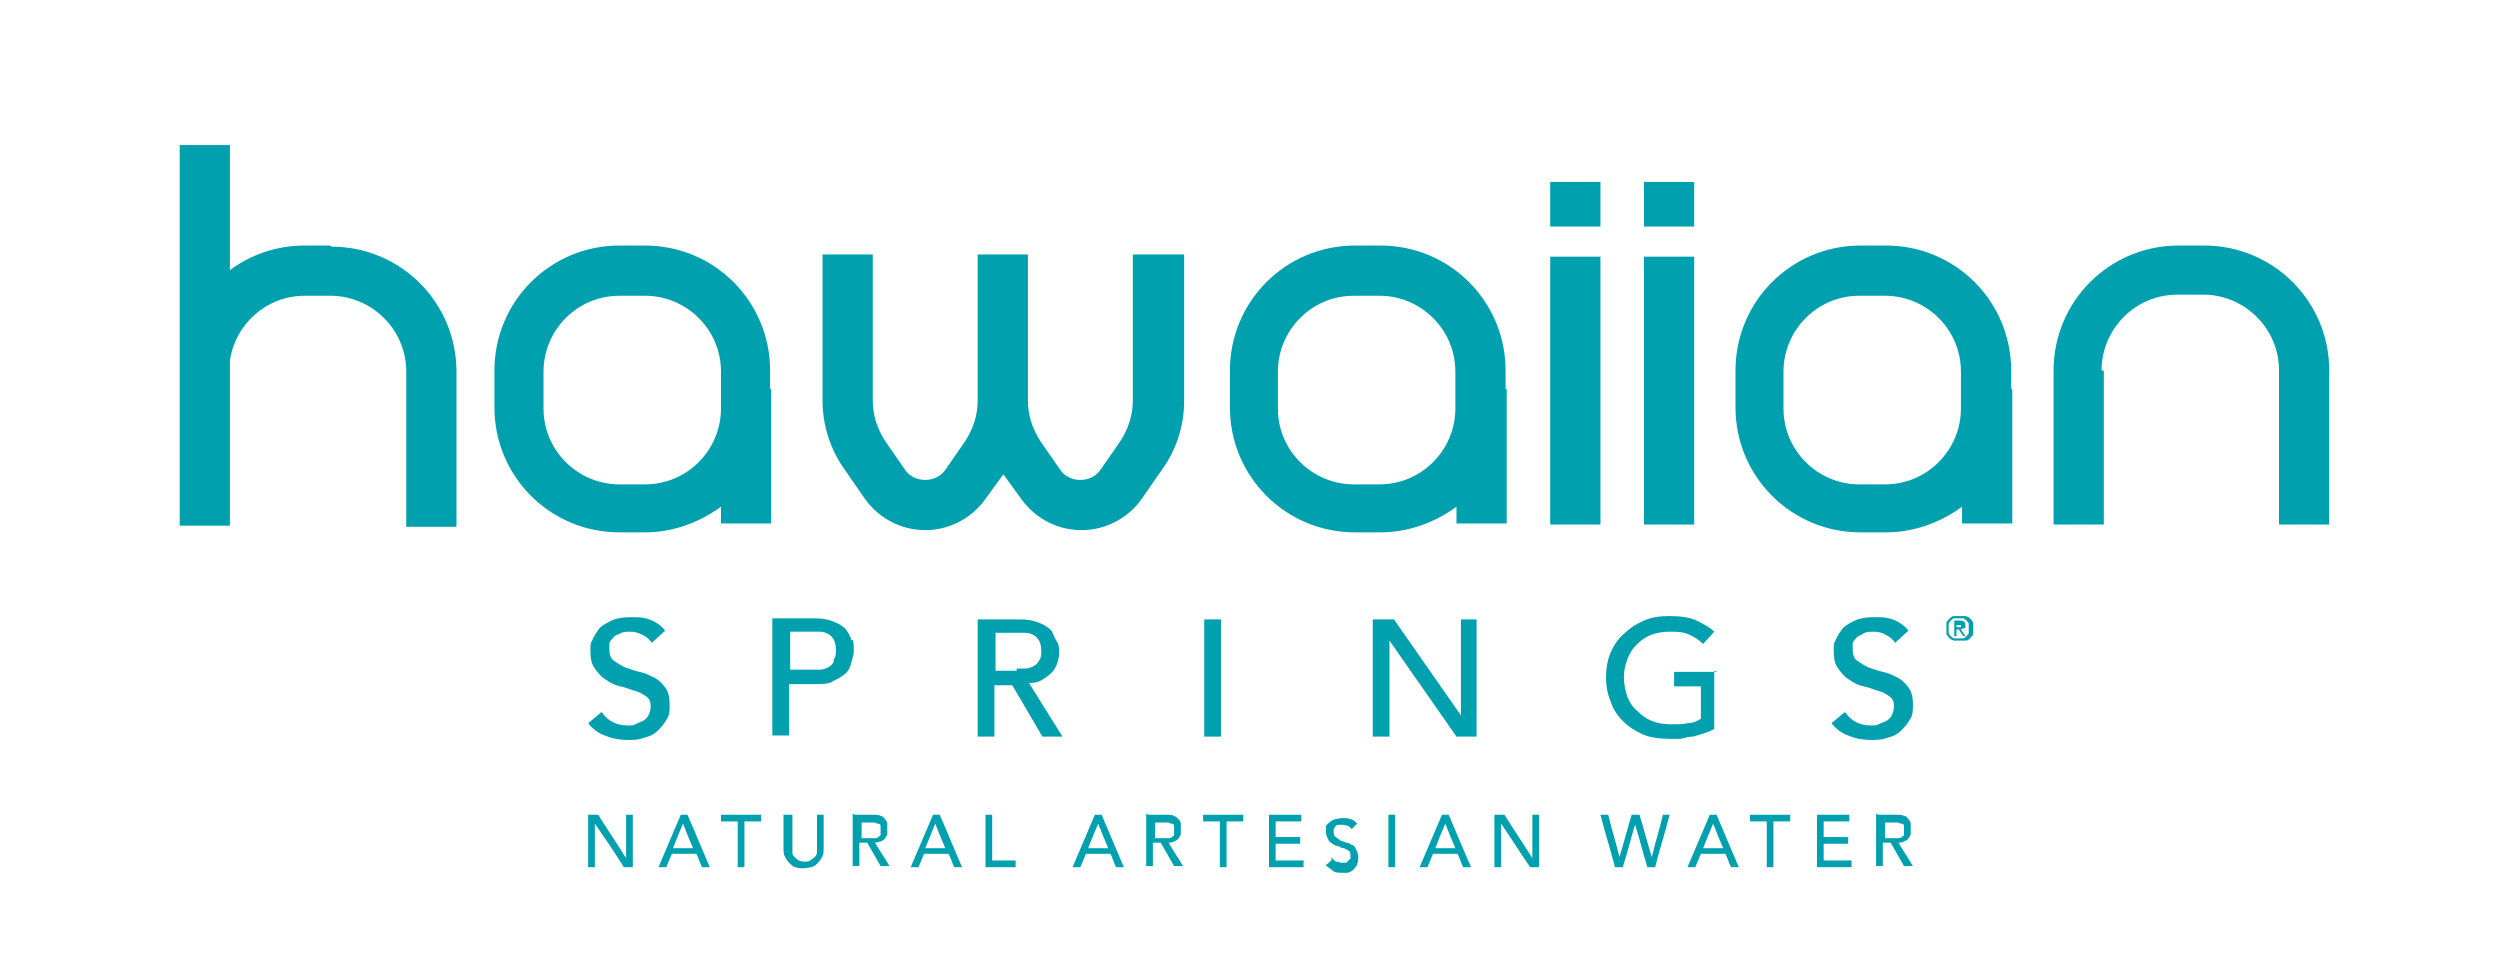 <svg xmlns="http://www.w3.org/2000/svg" id="Layer_1" data-name="Layer 1" viewBox="0 0 224 87.7"><defs><style>      .cls-1 {        fill: #00a0af;        stroke-width: 0px;      }    </style></defs><path class="cls-1" d="M188.3,33.2c0-3.7,3-6.8,6.8-6.8h2.3c3.7,0,6.8,3,6.8,6.8v13.8h4.5v-13.8c0-6.2-5-11.2-11.2-11.2h-2.3c-6.2,0-11.2,5-11.2,11.2v13.8h4.5v-13.8ZM69,34.9v-1.7c0-6.2-5-11.2-11.2-11.2h-2.3c-6.2,0-11.2,5-11.2,11.2v3.3c0,6.2,5,11.2,11.2,11.2h2.3c2.5,0,4.9-.9,6.8-2.3v1.5h4.5v-12.1h0ZM64.6,36.6c0,3.7-3,6.8-6.8,6.8h-2.3c-3.7,0-6.8-3-6.8-6.8v-3.3c0-3.7,3-6.8,6.8-6.8h2.3c3.7,0,6.8,3,6.8,6.8,0,0,0,3.3,0,3.3ZM29.6,22h-2.3c-2.5,0-4.8.8-6.7,2.2v-11.2h-4.5v18.9c0,.4,0,.9,0,1.3v13.9h4.5c0-.1,0-.1,0-.1v-14.7c.5-3.3,3.3-5.8,6.7-5.8h2.3c3.7,0,6.8,3,6.8,6.8v13.9h4.5v-13.9c0-6.2-5-11.2-11.2-11.2M138.9,23v24h4.5v-24h-4.5ZM138.9,16.3v4h4.5v-4h-4.5ZM147.3,23v24h4.5v-24h-4.5ZM147.3,16.3v4h4.5v-4h-4.5ZM134.9,34.9v-1.7c0-6.2-5-11.2-11.2-11.2h-2.3c-6.2,0-11.2,5-11.2,11.2v3.3c0,6.2,5,11.2,11.2,11.2h2.3c2.5,0,4.9-.9,6.8-2.3v1.5h4.5v-12.1h0ZM130.4,36.6c0,3.7-3,6.8-6.8,6.8h-2.3c-3.7,0-6.8-3-6.8-6.8v-3.3c0-3.7,3-6.8,6.8-6.8h2.3c3.7,0,6.8,3,6.8,6.8v3.3ZM180.2,34.9v-1.7c0-6.2-5-11.2-11.2-11.2h-2.3c-6.2,0-11.2,5-11.2,11.2v3.3c0,6.2,5,11.2,11.2,11.2h2.3c2.5,0,4.9-.9,6.8-2.3v1.5h4.5v-12.1h0ZM175.7,36.6c0,3.7-3,6.8-6.8,6.8h-2.3c-3.7,0-6.8-3-6.8-6.8v-3.3c0-3.7,3-6.8,6.8-6.8h2.3c3.7,0,6.8,3,6.8,6.8v3.3ZM101.5,22.8v13.1c0,1.3-.4,2.5-1.1,3.6l-1.8,2.6c-.4.6-1.1.9-1.8.9h0c-.7,0-1.4-.3-1.8-.9l-1.8-2.6c-.7-1.1-1.1-2.3-1.1-3.6v-13.1h-4.5v13.1c0,1.3-.4,2.5-1.1,3.6l-1.8,2.6c-.4.6-1.1.9-1.8.9s-1.4-.3-1.8-.9l-1.8-2.6c-.7-1.1-1.1-2.3-1.1-3.6v-13.1h-4.5v13.1c0,2.2.7,4.4,2,6.2l1.8,2.6c1.3,1.8,3.3,2.8,5.4,2.8h0c2.2,0,4.2-1.1,5.4-2.8l1.6-2.2,1.6,2.2c1.3,1.8,3.3,2.8,5.4,2.8h0c2.2,0,4.2-1.1,5.4-2.8l1.8-2.6c1.3-1.8,2-3.9,2-6.2v-13.1h-4.5ZM174.4,56.3c0-.2,0-.3,0-.5,0-.1.2-.3.3-.4.1-.1.2-.2.4-.2.1,0,.3,0,.5,0s.3,0,.5,0c.1,0,.3.1.4.2.1.1.2.2.3.4,0,.1,0,.3,0,.5s0,.3,0,.5c0,.1-.2.3-.3.4-.1.1-.2.2-.4.2-.1,0-.3,0-.5,0s-.3,0-.5,0c-.1,0-.3-.1-.4-.2-.1-.1-.2-.2-.3-.4,0-.1,0-.3,0-.5M174.6,56.3c0,.1,0,.3,0,.4,0,.1.1.2.2.3,0,0,.2.2.3.2.1,0,.2,0,.4,0s.3,0,.4,0c.1,0,.2-.1.3-.2s.2-.2.2-.3,0-.3,0-.4,0-.3,0-.4c0-.1-.1-.2-.2-.3,0,0-.2-.2-.3-.2-.1,0-.2,0-.4,0s-.3,0-.4,0c-.1,0-.2.1-.3.2s-.2.2-.2.3,0,.3,0,.4M175.1,55.6h.5c.3,0,.5.1.5.4s0,.2-.1.3c0,0-.2,0-.3.1l.4.6h-.2l-.4-.6h-.2v.6h-.2v-1.4h0ZM175.3,56.2h.2s0,0,.1,0c0,0,0,0,.1,0,0,0,0,0,0,0,0,0,0,0,0-.1s0,0,0-.1c0,0,0,0,0,0,0,0,0,0,0,0,0,0,0,0-.1,0h-.3v.5Z"></path><path class="cls-1" d="M52.8,73h.8c.8,1.3,1.7,2.6,2.5,3.9h0v-3.9h.6v4.7h-.8c-.8-1.3-1.7-2.6-2.6-3.9h0v3.9h-.6c0-1.6,0-3.1,0-4.7"></path><path class="cls-1" d="M61,73h.6c.7,1.6,1.3,3.1,2,4.7h-.7c-.2-.4-.3-.8-.5-1.2h-2.2l-.5,1.2h-.7c.7-1.6,1.3-3.1,2-4.7M62.1,76c-.3-.7-.6-1.4-.9-2.2h0c-.3.7-.6,1.4-.9,2.2h1.7Z"></path><path class="cls-1" d="M66.1,73.6h-1.5v-.6h3.6v.6h-1.5v4.1h-.6v-4.1h0Z"></path><path class="cls-1" d="M71,73v2.9c0,.1,0,.3,0,.5,0,.2.1.3.2.4s.2.2.4.3.3.1.5.1.4,0,.5-.1.3-.2.4-.3.2-.3.2-.4c0-.2,0-.3,0-.5v-2.9h.6v3c0,.3,0,.5-.1.7s-.2.4-.4.6c-.2.2-.3.3-.6.4-.2,0-.4.1-.7.1s-.5,0-.7-.1c-.2,0-.4-.2-.6-.4-.2-.2-.3-.4-.4-.6s-.1-.5-.1-.7v-3h.6Z"></path><path class="cls-1" d="M76.6,73h1.6c.3,0,.5,0,.7.1.2,0,.3.2.4.3.1.1.2.3.2.4s0,.3,0,.5,0,.3,0,.4c0,.1-.1.3-.2.4,0,.1-.2.2-.4.3-.1,0-.3.1-.5.1.4.7.9,1.4,1.3,2.1h-.8c-.4-.7-.8-1.4-1.2-2.1h-.7v2.1h-.6c0-1.6,0-3.1,0-4.7M77.2,75.1h.8c.1,0,.2,0,.4,0s.2,0,.3-.1.2-.1.2-.2c0,0,0-.2,0-.4s0-.3,0-.4-.1-.2-.2-.2c0,0-.2,0-.3-.1-.1,0-.2,0-.4,0h-.8v1.5Z"></path><path class="cls-1" d="M83.6,73h.6c.7,1.6,1.3,3.1,2,4.7h-.7c-.2-.4-.3-.8-.5-1.2h-2.2l-.5,1.2h-.7c.7-1.6,1.3-3.1,2-4.7M84.7,76c-.3-.7-.6-1.4-.9-2.2h0l-.9,2.2h1.7Z"></path><path class="cls-1" d="M88.3,73h.6v4.1h2.1v.6h-2.7c0-1.6,0-3.1,0-4.7"></path><path class="cls-1" d="M98.1,73h.6c.7,1.6,1.3,3.1,2,4.7h-.7c-.2-.4-.3-.8-.5-1.2h-2.2l-.5,1.2h-.7c.7-1.6,1.3-3.1,2-4.7M99.3,76c-.3-.7-.6-1.4-.9-2.2h0c-.3.7-.6,1.4-.9,2.2h1.7Z"></path><path class="cls-1" d="M102.9,73h1.6c.3,0,.5,0,.7.1s.3.2.4.3c.1.1.2.3.2.4s0,.3,0,.5,0,.3,0,.4c0,.1-.1.3-.2.4,0,.1-.2.2-.4.3s-.3.1-.5.1c.4.7.9,1.4,1.3,2.1h-.8c-.4-.7-.8-1.4-1.2-2.1h-.7v2.1h-.6c0-1.6,0-3.1,0-4.7M103.5,75.1h.8c.1,0,.2,0,.4,0s.2,0,.3-.1.2-.1.2-.2c0,0,0-.2,0-.4s0-.3,0-.4-.1-.2-.2-.2c0,0-.2,0-.3-.1-.1,0-.2,0-.4,0h-.8v1.5"></path><path class="cls-1" d="M109.3,73.6h-1.5v-.6h3.6v.6h-1.5v4.1h-.6v-4.1h0Z"></path><path class="cls-1" d="M113.6,73h3v.6h-2.3v1.4h2.2v.6h-2.2v1.5h2.5v.6h-3.1v-4.7"></path><path class="cls-1" d="M119.3,76.8c.1.2.3.3.4.4.2,0,.4.1.5.1s.2,0,.3,0c.1,0,.2,0,.3-.2,0,0,.2-.1.2-.2,0,0,0-.2,0-.3s0-.3-.2-.4-.3-.2-.4-.2c-.2,0-.3-.1-.5-.2-.2,0-.4-.1-.5-.2-.2-.1-.3-.2-.4-.4-.1-.2-.2-.4-.2-.7s0-.3,0-.4c0-.2.2-.3.3-.4s.3-.2.5-.3c.2,0,.4-.1.7-.1s.5,0,.7.1c.2,0,.4.2.6.4l-.5.5c0-.1-.2-.2-.3-.3-.1,0-.3-.1-.5-.1s-.3,0-.4,0c-.1,0-.2.1-.3.2,0,0-.1.2-.1.2,0,0,0,.2,0,.2,0,.2,0,.4.2.5.1.1.3.2.4.3s.4.1.5.2c.2,0,.4.1.5.2.2,0,.3.2.4.4.1.2.2.4.2.7,0,.2,0,.4-.1.6,0,.2-.2.3-.3.5-.1.1-.3.2-.5.3-.2,0-.4,0-.6,0s-.6,0-.8-.2-.5-.3-.6-.5c.2-.1.3-.3.5-.4"></path><rect class="cls-1" x="124.4" y="73" width=".6" height="4.7"></rect><path class="cls-1" d="M129.2,73h.6c.7,1.6,1.3,3.1,2,4.7h-.7c-.2-.4-.3-.8-.5-1.2h-2.2l-.5,1.2h-.7c.7-1.6,1.3-3.1,2-4.7M130.4,76c-.3-.7-.6-1.4-.9-2.2h0c-.3.7-.6,1.4-.9,2.2h1.7Z"></path><path class="cls-1" d="M134,73h.8c.8,1.3,1.7,2.6,2.5,3.9h0v-3.9h.6v4.7h-.8c-.9-1.3-1.7-2.6-2.6-3.9h0v3.9h-.6v-4.7h0Z"></path><path class="cls-1" d="M143.5,73h.6c.3,1.3.7,2.5,1,3.8h0c.4-1.3.7-2.5,1.1-3.8h.7c.4,1.3.7,2.5,1.1,3.8h0c.3-1.3.7-2.5,1-3.8h.6c-.4,1.6-.9,3.1-1.3,4.7h-.7c-.4-1.3-.7-2.6-1.1-3.8h0c-.4,1.3-.7,2.6-1.1,3.8h-.7c-.4-1.6-.9-3.1-1.3-4.7"></path><path class="cls-1" d="M153.2,73h.6c.7,1.6,1.3,3.1,2,4.7h-.7c-.2-.4-.3-.8-.5-1.2h-2.2l-.5,1.2h-.7c.7-1.6,1.3-3.1,2-4.7M154.4,76c-.3-.7-.6-1.4-.9-2.2h0c-.3.7-.6,1.4-.9,2.2h1.7Z"></path><path class="cls-1" d="M158.3,73.6h-1.5v-.6h3.6v.6h-1.5v4.1h-.6c0-1.4,0-2.7,0-4.1"></path><path class="cls-1" d="M162.7,73h3v.6h-2.3v1.4h2.2v.6h-2.2v1.5h2.5v.6h-3.1v-4.7h0Z"></path><path class="cls-1" d="M168.3,73h1.6c.3,0,.5,0,.7.1.2,0,.3.2.4.3s.2.3.2.4,0,.3,0,.5,0,.3,0,.4c0,.1-.1.3-.2.4,0,.1-.2.2-.4.3s-.3.1-.5.1c.4.7.9,1.4,1.3,2.1h-.8c-.4-.7-.8-1.4-1.2-2.1h-.7v2.1h-.6v-4.7h0ZM168.9,75.1h.8c.1,0,.2,0,.4,0,.1,0,.2,0,.3-.1s.2-.1.2-.2c0,0,0-.2,0-.4s0-.3,0-.4-.1-.2-.2-.2c0,0-.2,0-.3-.1-.1,0-.2,0-.4,0h-.8v1.5Z"></path><path class="cls-1" d="M53.9,63.8c.3.4.6.7,1,.9s.8.3,1.3.3.5,0,.7-.1.5-.2.7-.3c.2-.1.4-.3.5-.5.1-.2.2-.5.2-.8,0-.4-.1-.7-.4-.9-.3-.2-.6-.4-1-.5-.4-.1-.8-.3-1.3-.4s-.9-.3-1.3-.6c-.4-.2-.7-.6-1-1s-.4-.9-.4-1.6,0-.6.2-1c.1-.3.4-.7.6-1,.3-.3.7-.5,1.1-.7s1-.3,1.7-.3,1.1,0,1.7.2c.5.2,1,.5,1.4,1l-1.2,1.1c-.2-.3-.4-.5-.8-.7s-.7-.3-1.1-.3-.7,0-1,.2c-.3.1-.5.2-.6.4-.2.2-.3.3-.3.5,0,.2,0,.4,0,.5,0,.4.1.8.4,1s.6.4,1,.6c.4.1.8.3,1.3.4s.9.3,1.3.5.7.5,1,.9c.3.4.4.9.4,1.5s0,1-.3,1.4c-.2.4-.5.7-.8,1-.3.3-.7.5-1.2.6-.5.2-.9.2-1.5.2s-1.3-.1-2-.4c-.6-.2-1.1-.6-1.5-1.1l1.2-1Z"></path><path class="cls-1" d="M76.3,57.4c-.1-.4-.3-.7-.5-1-.3-.3-.6-.5-1.1-.7s-1-.3-1.7-.3h-3.8v10.5h1.5v-4.6h2.3c.7,0,1.3,0,1.7-.3.4-.2.8-.4,1.1-.7.3-.3.4-.6.5-1,.1-.4.2-.7.2-1,0-.3,0-.7-.1-1ZM74.7,59.3c-.1.2-.3.4-.5.5-.2.1-.5.2-.7.2-.3,0-.6,0-.8,0h-1.9v-3.4h1.9c.3,0,.6,0,.8,0,.3,0,.5.1.7.2.2.1.4.3.5.5s.2.5.2.9c0,.4,0,.6-.2.9Z"></path><path class="cls-1" d="M92.3,61.2c.4,0,.8-.1,1.1-.3.3-.2.6-.4.8-.6s.4-.5.5-.8c.1-.3.2-.6.2-1s0-.7-.2-1-.3-.7-.5-1c-.3-.3-.6-.5-1.1-.7s-1-.3-1.7-.3h-3.8v10.5h1.5v-4.6h1.6l2.7,4.6h1.8l-3-4.8ZM91.1,60.1h-1.9v-3.4h1.9c.3,0,.6,0,.8,0,.3,0,.5.1.7.2.2.1.4.3.5.5.1.2.2.5.2.9s0,.6-.2.9c-.1.2-.3.4-.5.5-.2.1-.5.2-.7.2-.3,0-.6,0-.8,0Z"></path><rect class="cls-1" x="107.9" y="55.5" width="1.5" height="10.5"></rect><polygon class="cls-1" points="123 55.5 124.9 55.5 130.9 64.1 130.9 64.1 130.9 55.5 132.3 55.5 132.3 66 130.5 66 124.5 57.4 124.5 57.4 124.5 66 123 66 123 55.5"></polygon><path class="cls-1" d="M153.6,60.1v5.2c-.3.2-.6.3-.9.4-.3.1-.7.2-1,.3-.4,0-.7.1-1.1.2-.4,0-.7,0-1,0-.9,0-1.7-.1-2.4-.4-.7-.3-1.3-.7-1.8-1.2-.5-.5-.9-1.1-1.1-1.8-.3-.7-.4-1.4-.4-2.1s.1-1.5.4-2.2c.3-.7.7-1.3,1.2-1.7.5-.5,1.1-.9,1.8-1.2s1.4-.4,2.3-.4,1.8.1,2.4.4,1.2.6,1.6,1l-1,1.1c-.4-.4-.9-.7-1.4-.9-.5-.2-1-.2-1.6-.2s-1.2.1-1.7.3-.9.5-1.3.9c-.4.4-.6.8-.8,1.3-.2.5-.3,1.1-.3,1.6s.1,1.1.3,1.7c.2.5.5,1,.9,1.3.4.4.8.7,1.3.9.5.2,1.1.3,1.7.3s1,0,1.5-.1c.5,0,.9-.2,1.2-.4v-2.9h-2.4v-1.3h3.9Z"></path><path class="cls-1" d="M165.3,63.8c.3.4.6.7,1,.9s.8.3,1.3.3.5,0,.7-.1.5-.2.7-.3c.2-.1.4-.3.5-.5s.2-.5.2-.8c0-.4-.1-.7-.4-.9-.3-.2-.6-.4-1-.5-.4-.1-.8-.3-1.3-.4s-.9-.3-1.3-.6c-.4-.2-.7-.6-1-1s-.4-.9-.4-1.6,0-.6.2-1c.1-.3.4-.7.6-1,.3-.3.7-.5,1.1-.7s1-.3,1.7-.3,1.1,0,1.7.2c.5.2,1,.5,1.4,1l-1.2,1.1c-.2-.3-.4-.5-.8-.7-.3-.2-.7-.3-1.1-.3s-.7,0-1,.2-.5.2-.6.4c-.2.2-.3.3-.3.5,0,.2,0,.4,0,.5,0,.4.1.8.4,1s.6.4,1,.6c.4.1.8.3,1.3.4s.9.3,1.3.5c.4.2.7.5,1,.9.3.4.4.9.4,1.5s0,1-.3,1.4c-.2.4-.5.7-.8,1-.3.3-.7.5-1.2.6-.5.2-.9.2-1.5.2s-1.3-.1-2-.4c-.6-.2-1.1-.6-1.5-1.1l1.2-1Z"></path></svg>